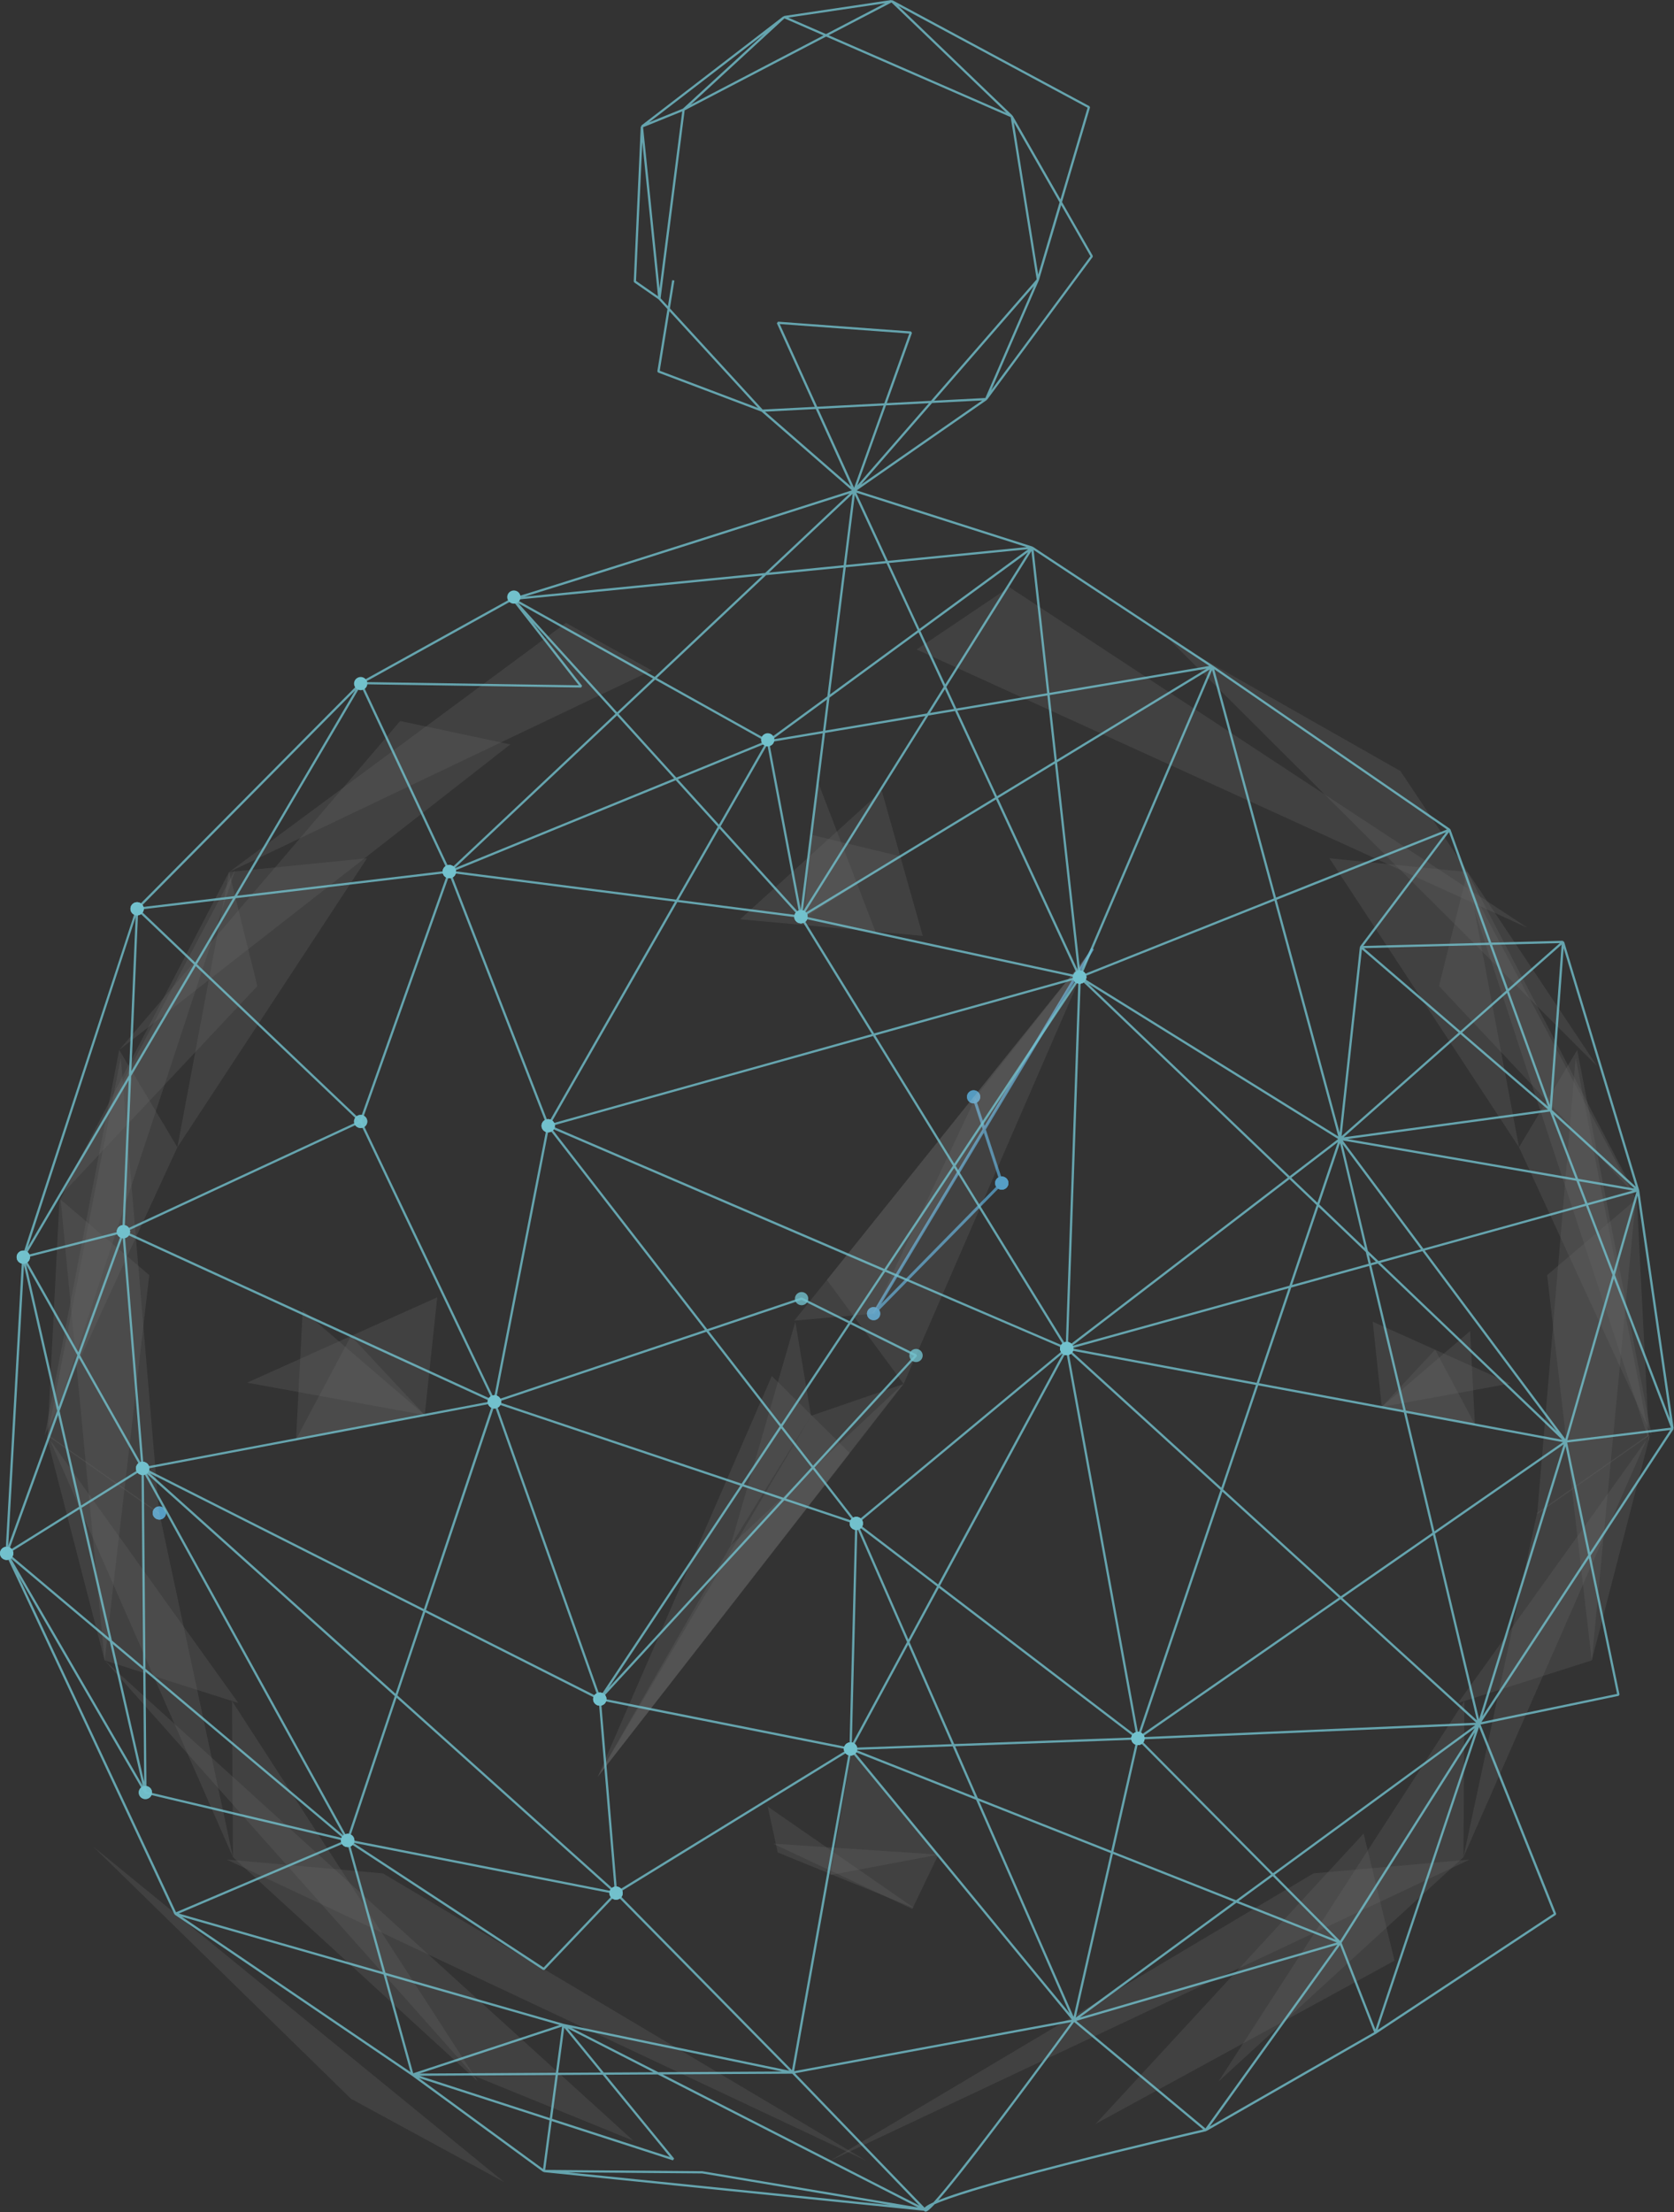 <svg width="882" height="1165" viewBox="0 0 882 1165" preserveAspectRatio="xMidYMax meet" fill="none" xmlns="http://www.w3.org/2000/svg">
<rect x="0" y="0" width="882" height="1165" fill="#333333" stroke="none"/>
<g opacity="0.8">
<path opacity="0.8" d="M460.835 692.357L459.632 691.446L517.733 594.687L512.243 577.857L513.693 577.397L518.775 592.938L575.046 499.223L576.359 499.99L519.399 594.857L528.541 622.842L528.363 623.599L460.835 692.357ZM518.362 596.593L464.247 686.716L526.949 622.877L518.362 596.593Z" fill="#5FB9E9"/>
<path opacity="0.8" d="M457.037 693.122C457.295 693.757 457.739 694.302 458.311 694.688C458.883 695.074 459.558 695.284 460.251 695.291C460.944 695.298 461.624 695.102 462.204 694.727C462.784 694.353 463.239 693.817 463.51 693.187C463.782 692.557 463.859 691.862 463.731 691.189C463.603 690.516 463.276 689.896 462.791 689.407C462.307 688.918 461.686 688.581 461.008 688.441C460.33 688.3 459.625 688.361 458.981 688.616C458.554 688.786 458.165 689.037 457.836 689.355C457.507 689.673 457.245 690.052 457.064 690.471C456.884 690.889 456.788 691.339 456.783 691.793C456.779 692.248 456.865 692.7 457.037 693.122Z" fill="#5FB9E9"/>
<path opacity="0.8" d="M524.561 624.366C524.82 625.002 525.263 625.547 525.835 625.934C526.407 626.32 527.082 626.53 527.775 626.538C528.468 626.545 529.148 626.349 529.728 625.975C530.309 625.601 530.764 625.065 531.036 624.435C531.308 623.805 531.385 623.11 531.257 622.436C531.129 621.763 530.802 621.143 530.317 620.654C529.832 620.164 529.211 619.828 528.533 619.687C527.854 619.547 527.149 619.608 526.506 619.863C525.644 620.206 524.956 620.873 524.591 621.717C524.226 622.561 524.216 623.514 524.561 624.366Z" fill="#5FB9E9"/>
<path opacity="0.8" d="M509.718 578.938C509.977 579.573 510.42 580.118 510.993 580.504C511.565 580.891 512.24 581.1 512.933 581.107C513.626 581.114 514.305 580.918 514.885 580.544C515.465 580.169 515.92 579.633 516.192 579.004C516.464 578.374 516.541 577.679 516.413 577.006C516.285 576.333 515.958 575.713 515.473 575.223C514.988 574.734 514.367 574.398 513.689 574.257C513.011 574.116 512.306 574.177 511.663 574.432C511.235 574.602 510.846 574.853 510.517 575.171C510.188 575.489 509.925 575.868 509.745 576.287C509.564 576.705 509.469 577.155 509.464 577.61C509.459 578.065 509.546 578.516 509.718 578.938Z" fill="#5FB9E9"/>
<path opacity="0.8" d="M80.696 798.108C80.955 798.743 81.398 799.288 81.97 799.674C82.543 800.061 83.218 800.27 83.911 800.277C84.603 800.284 85.283 800.088 85.863 799.714C86.443 799.339 86.898 798.803 87.17 798.174C87.442 797.544 87.518 796.849 87.39 796.176C87.262 795.503 86.935 794.883 86.451 794.393C85.966 793.904 85.345 793.568 84.667 793.427C83.989 793.286 83.284 793.347 82.641 793.602C81.778 793.945 81.089 794.613 80.725 795.457C80.36 796.302 80.35 797.256 80.696 798.108Z" fill="#5FB9E9"/>
<path opacity="0.8" d="M80.696 798.108C80.955 798.743 81.398 799.288 81.97 799.674C82.543 800.061 83.218 800.27 83.911 800.277C84.603 800.284 85.283 800.088 85.863 799.714C86.443 799.339 86.898 798.803 87.17 798.174C87.442 797.544 87.518 796.849 87.39 796.176C87.262 795.503 86.935 794.883 86.451 794.393C85.966 793.904 85.345 793.568 84.667 793.427C83.989 793.286 83.284 793.347 82.641 793.602C81.778 793.945 81.089 794.613 80.725 795.457C80.36 796.302 80.35 797.256 80.696 798.108Z" fill="#5FB9E9"/>
<path opacity="0.8" d="M457.036 693.122C457.295 693.757 457.739 694.302 458.311 694.688C458.883 695.074 459.558 695.284 460.251 695.291C460.944 695.298 461.624 695.102 462.204 694.727C462.784 694.353 463.239 693.817 463.51 693.187C463.782 692.557 463.859 691.862 463.731 691.189C463.603 690.516 463.276 689.896 462.791 689.407C462.307 688.918 461.686 688.581 461.008 688.441C460.33 688.3 459.624 688.361 458.981 688.616C458.554 688.785 458.164 689.036 457.835 689.354C457.506 689.672 457.244 690.052 457.063 690.47C456.882 690.889 456.787 691.338 456.782 691.793C456.778 692.248 456.864 692.7 457.036 693.122Z" fill="#5FB9E9"/>
<path opacity="0.8" d="M524.561 624.366C524.82 625.002 525.263 625.547 525.835 625.934C526.407 626.32 527.082 626.53 527.775 626.538C528.468 626.545 529.148 626.349 529.728 625.975C530.309 625.601 530.764 625.065 531.036 624.435C531.308 623.805 531.385 623.11 531.257 622.436C531.129 621.763 530.802 621.143 530.317 620.654C529.832 620.164 529.211 619.828 528.533 619.687C527.854 619.547 527.149 619.608 526.506 619.863C525.644 620.206 524.956 620.873 524.591 621.717C524.226 622.561 524.216 623.514 524.561 624.366Z" fill="#5FB9E9"/>
<path opacity="0.8" d="M509.718 578.938C509.977 579.573 510.42 580.118 510.993 580.504C511.565 580.891 512.24 581.1 512.933 581.107C513.626 581.114 514.305 580.918 514.885 580.544C515.465 580.169 515.92 579.633 516.192 579.004C516.464 578.374 516.541 577.679 516.413 577.006C516.285 576.333 515.958 575.713 515.473 575.223C514.988 574.734 514.367 574.398 513.689 574.257C513.011 574.116 512.306 574.177 511.663 574.432C511.235 574.602 510.846 574.853 510.517 575.171C510.188 575.489 509.925 575.868 509.745 576.287C509.564 576.705 509.469 577.155 509.464 577.61C509.459 578.065 509.546 578.516 509.718 578.938Z" fill="#5FB9E9"/>
<path opacity="0.8" d="M80.696 798.108C80.955 798.743 81.398 799.288 81.97 799.674C82.543 800.061 83.218 800.27 83.911 800.277C84.603 800.284 85.283 800.088 85.863 799.714C86.443 799.339 86.898 798.803 87.17 798.174C87.442 797.544 87.518 796.849 87.39 796.176C87.262 795.503 86.935 794.883 86.451 794.393C85.966 793.904 85.345 793.568 84.667 793.427C83.989 793.286 83.284 793.347 82.641 793.602C81.778 793.945 81.089 794.613 80.725 795.457C80.36 796.302 80.35 797.256 80.696 798.108Z" fill="#5FB9E9"/>
<path opacity="0.8" d="M524.561 624.366C524.82 625.002 525.263 625.547 525.835 625.934C526.407 626.32 527.082 626.53 527.775 626.538C528.468 626.545 529.148 626.349 529.728 625.975C530.309 625.601 530.764 625.065 531.036 624.435C531.308 623.805 531.385 623.11 531.257 622.436C531.129 621.763 530.802 621.143 530.317 620.654C529.832 620.164 529.211 619.828 528.533 619.687C527.854 619.547 527.149 619.608 526.506 619.863C525.644 620.206 524.956 620.873 524.591 621.717C524.226 622.561 524.216 623.514 524.561 624.366Z" fill="#5FB9E9"/>
<g style="mix-blend-mode:screen" opacity="0.3">
<g style="mix-blend-mode:multiply" opacity="0.3">
<path d="M135.572 519.31L120.705 459.265L31.956 629.561L135.572 519.31Z" fill="white"/>
</g>
<g style="mix-blend-mode:multiply" opacity="0.3">
<path d="M193.364 452.011L120.705 459.265L93.457 604.212L193.364 452.011Z" fill="white"/>
</g>
<g style="mix-blend-mode:multiply" opacity="0.3">
<path d="M268.857 392.053L210.832 379.728L62.801 552.959L268.857 392.053Z" fill="white"/>
</g>
<g style="mix-blend-mode:multiply" opacity="0.3">
<path d="M343.368 353.079L298.208 328.067L120.705 459.265L343.368 353.079Z" fill="white"/>
</g>
<g style="mix-blend-mode:multiply" opacity="0.3">
<path d="M718.458 965.639L734.734 1032.58L577.298 1118.53L718.458 965.639Z" fill="white"/>
</g>
<g style="mix-blend-mode:multiply" opacity="0.3">
<path d="M476.116 728.861L427.297 745.626L314.933 935.752L476.116 728.861Z" fill="white"/>
</g>
<g style="mix-blend-mode:multiply" opacity="0.3">
<path d="M447.744 765.28L406.655 724.685L314.933 935.752L447.744 765.28Z" fill="white"/>
</g>
<g style="mix-blend-mode:multiply" opacity="0.3">
<path d="M460.289 691.83L514.339 577.408L575.703 499.612L460.289 691.83Z" fill="white"/>
</g>
<g style="mix-blend-mode:multiply" opacity="0.3">
<path d="M427.296 745.626L419.041 696.135L384.848 814.23L427.296 745.626Z" fill="white"/>
</g>
<g style="mix-blend-mode:multiply" opacity="0.3">
<path d="M575.703 499.612L418.478 695.514L460.289 691.83L575.703 499.612Z" fill="white"/>
</g>
<g style="mix-blend-mode:multiply" opacity="0.3">
<path d="M575.703 499.612L435.691 674.065L476.116 728.86L575.703 499.612Z" fill="white"/>
</g>
<g style="mix-blend-mode:multiply" opacity="0.3">
<path d="M461.536 491.371L422.893 482.46L430.897 411.686L461.536 491.371Z" fill="white"/>
</g>
<g style="mix-blend-mode:multiply" opacity="0.3">
<path d="M486.183 492.882L389.979 484.133L464.581 416.467L486.183 492.882Z" fill="white"/>
</g>
<g style="mix-blend-mode:multiply" opacity="0.3">
<path d="M223.779 745.223L130.186 728.179L230.366 683.235L223.779 745.223Z" fill="white"/>
</g>
<g style="mix-blend-mode:multiply" opacity="0.3">
<path d="M481.686 1004.91L404.497 951.42L409.76 975.577L481.686 1004.91Z" fill="white"/>
</g>
<g style="mix-blend-mode:multiply" opacity="0.3">
<path d="M494.411 976.734L448.792 922.241L437.448 987.464L494.411 976.734Z" fill="white"/>
</g>
<g style="mix-blend-mode:multiply" opacity="0.3">
<path d="M494.411 976.734L407.427 970.996L480.666 1005.35L494.411 976.734Z" fill="white"/>
</g>
<g style="mix-blend-mode:multiply" opacity="0.3">
<path d="M184.922 703.625L155.997 758.037L223.779 745.223L184.922 703.625Z" fill="white"/>
</g>
<g style="mix-blend-mode:multiply" opacity="0.3">
<path d="M427.407 439.643L423.823 483.447L474.344 451L427.407 439.643Z" fill="white"/>
</g>
<g style="mix-blend-mode:multiply" opacity="0.3">
<path d="M223.779 745.223L155.997 758.037L159.49 690.043L223.779 745.223Z" fill="white"/>
</g>
<g style="mix-blend-mode:multiply" opacity="0.3">
<path d="M728.037 740.945L795.777 728.609L723.27 696.08L728.037 740.945Z" fill="white"/>
</g>
<g style="mix-blend-mode:multiply" opacity="0.3">
<path d="M756.161 710.837L777.096 750.219L728.037 740.945L756.161 710.837Z" fill="white"/>
</g>
<g style="mix-blend-mode:multiply" opacity="0.3">
<path d="M728.037 740.945L777.096 750.219L774.567 701.007L728.037 740.945Z" fill="white"/>
</g>
<g style="mix-blend-mode:multiply" opacity="0.3">
<path d="M265.579 1149.16L49.153 972.539L184.881 1105.28L265.579 1149.16Z" fill="white"/>
</g>
<g style="mix-blend-mode:multiply" opacity="0.3">
<path d="M475.944 728.696L384.848 814.23L314.933 935.752L475.944 728.696Z" fill="white"/>
</g>
<g style="mix-blend-mode:multiply" opacity="0.3">
<path d="M201.742 986.612L456.484 1137.99L119.484 979.35L201.742 986.612Z" fill="white"/>
</g>
<g style="mix-blend-mode:multiply" opacity="0.3">
<path d="M122.25 895.824L251.768 1096.19L122.734 978.061L122.25 895.824Z" fill="white"/>
</g>
<g style="mix-blend-mode:multiply" opacity="0.3">
<path d="M55.117 874.434L333.742 1127.45L249.884 1093.27L55.117 874.434Z" fill="white"/>
</g>
<g style="mix-blend-mode:multiply" opacity="0.3">
<path d="M841.45 561.397L616.377 337.1L737.845 406.064L841.45 561.397Z" fill="white"/>
</g>
<g style="mix-blend-mode:multiply" opacity="0.3">
<path d="M804.802 488.609L531.752 309.229L482.974 342.043L804.802 488.609Z" fill="white"/>
</g>
<g style="mix-blend-mode:multiply" opacity="0.3">
<path d="M55.117 874.434L24.384 755.645L125.574 896.883L55.117 874.434Z" fill="white"/>
</g>
<g style="mix-blend-mode:multiply" opacity="0.3">
<path d="M93.457 604.212L62.801 552.959L23.577 755.958L93.457 604.212Z" fill="white"/>
</g>
<g style="mix-blend-mode:multiply" opacity="0.3">
<path d="M78.636 671.535L31.994 631.845L55.117 874.434L78.636 671.535Z" fill="white"/>
</g>
<g style="mix-blend-mode:multiply" opacity="0.3">
<path d="M122.734 978.061L25.114 755.564L83.948 796.816L122.734 978.061Z" fill="white"/>
</g>
<g style="mix-blend-mode:multiply" opacity="0.3">
<path d="M63.611 557.148L25.041 756.118L83.875 797.368L63.611 557.148Z" fill="white"/>
</g>
<g style="mix-blend-mode:multiply" opacity="0.3">
<path d="M24.885 759.175L31.305 632.526L123.957 457.973L24.885 759.175Z" fill="white"/>
</g>
<g style="mix-blend-mode:multiply" opacity="0.3">
<path d="M758.229 519.31L773.096 459.265L861.845 629.561L758.229 519.31Z" fill="white"/>
</g>
<g style="mix-blend-mode:multiply" opacity="0.3">
<path d="M700.437 452.011L773.096 459.265L800.344 604.212L700.437 452.011Z" fill="white"/>
</g>
<g style="mix-blend-mode:multiply" opacity="0.3">
<path d="M692.059 986.612L437.317 1137.99L774.316 979.35L692.059 986.612Z" fill="white"/>
</g>
<g style="mix-blend-mode:multiply" opacity="0.3">
<path d="M771.551 895.824L642.033 1096.19L771.067 978.061L771.551 895.824Z" fill="white"/>
</g>
<g style="mix-blend-mode:multiply" opacity="0.3">
<path d="M838.684 874.434L869.417 755.645L768.227 896.883L838.684 874.434Z" fill="white"/>
</g>
<g style="mix-blend-mode:multiply" opacity="0.3">
<path d="M800.344 604.212L831 552.959L870.224 755.958L800.344 604.212Z" fill="white"/>
</g>
<g style="mix-blend-mode:multiply" opacity="0.3">
<path d="M815.164 671.535L861.807 631.845L838.684 874.434L815.164 671.535Z" fill="white"/>
</g>
<g style="mix-blend-mode:multiply" opacity="0.3">
<path d="M771.067 978.061L868.687 755.564L809.852 796.816L771.067 978.061Z" fill="white"/>
</g>
<g style="mix-blend-mode:multiply" opacity="0.3">
<path d="M830.19 557.148L868.76 756.118L809.926 797.368L830.19 557.148Z" fill="white"/>
</g>
<g style="mix-blend-mode:multiply" opacity="0.3">
<path d="M868.916 759.175L862.496 632.526L769.844 457.973L868.916 759.175Z" fill="white"/>
</g>
</g>
<path opacity="0.8" d="M487.693 1164.77C487.587 1164.77 487.482 1164.75 487.381 1164.72C487.163 1164.65 486.982 1164.5 486.875 1164.3L286.523 1143.96V1143.71L286.216 1143.84L216.955 1093.12L92.092 1008.35L92.158 1008.22L91.884 1008.11L2.949 818.311L2.99 818.281L3.045 818.062L2.895 818.033L11.664 662.051L11.76 661.932L11.692 661.897L71.8 478.198L189.698 359.344L189.742 359.387L189.794 359.354L189.832 359.241L269.894 314.894L270.025 314.921L270.11 314.826C272.927 314.453 387.66 277.842 448.844 258.241L401.247 216.802L346.716 196.183L346.339 195.54L351.673 162.763L346.992 157.658L334.158 148.739L333.906 148.231L337.602 66.607L338.08 66.594L337.831 66.166L412.826 8.527L413.051 8.798L413.103 8.416L469.727 0L469.855 0.397L470.101 0.068L574.029 55.934L574.303 56.62L559.562 106.411L575.742 134.69L575.706 135.328L520.051 210.532L519.818 210.402L519.911 210.673L451.369 258.287L544.038 287.877L544.019 288.047L544.183 287.947L639.087 350.57H639.1L763.984 436.502L763.954 436.751L764.206 436.789L785.748 496.431L823.481 495.458L823.669 495.922L824.069 495.879L863.618 626.693L863.497 626.772H863.637L881.817 752.274L881.519 752.35L881.726 752.68L838.071 819.214L853.292 892.429L852.826 893.126L780.063 908.227L819.911 1007.8L819.689 1008.5L725.084 1071.02H725.064L725.048 1071.05L635.561 1122.34L635.44 1122.21L635.396 1122.41C635.027 1122.49 597.943 1131.03 561.367 1140.42C517.378 1151.72 499.584 1157.72 492.496 1160.82C489.282 1164.25 488.224 1164.77 487.693 1164.77ZM418.872 1091.89L487.14 1162.68C487.674 1162.05 488.924 1161.15 491.824 1159.84C504.237 1146.31 539.74 1098.87 564.477 1064.9L418.872 1091.89ZM287.264 1142.78L370.044 1143.46L483.647 1162.53L346.549 1092.5L319.061 1092.66L355.19 1136.81L354.542 1137.74L290.699 1117.06L287.264 1142.78ZM349.137 1092.49L484.451 1161.61L417.433 1092.1L349.137 1092.49ZM299.278 1144.06L469.352 1161.33L369.943 1144.63L299.278 1144.06ZM565.941 1064.91C563.205 1068.65 546.163 1092.01 528.851 1114.96C509.919 1140.05 499.822 1152.57 494.327 1158.78C502.984 1155.29 521.5 1149.43 561.055 1139.27C594.006 1130.81 627.373 1123.03 633.949 1121.51L565.941 1064.91ZM220.636 1094.34L286.123 1142.29L289.542 1116.67L220.636 1094.34ZM290.861 1115.86L352.997 1135.99L317.54 1092.66L293.936 1092.8L290.861 1115.86ZM567.079 1064.3L635.142 1120.95L704.71 1024.16L567.079 1064.3ZM706.039 1024.35L637.341 1119.94L724.003 1070.27L706.039 1024.35ZM220.989 1093.21L289.701 1115.48L292.727 1092.81L220.989 1093.21ZM296.132 1067.3L221.063 1092.03L292.888 1091.62L296.132 1067.3ZM203.45 1040.3L217.72 1091.89L294.838 1066.48L203.45 1040.3ZM297.276 1067.89L294.105 1091.62L316.591 1091.49L297.276 1067.89ZM299.122 1068.27L318.12 1091.49L344.284 1091.34L299.122 1068.27ZM301.037 1067.92L346.85 1091.32L412.069 1090.96L301.037 1067.92ZM95.84 1009.46L216.303 1091.24L202.106 1039.91L95.84 1009.46ZM448.513 922.46L418.423 1090.78L564.737 1063.65L448.513 922.46ZM296.996 1065.88L415.882 1090.54L324.608 997.867L286.944 1037.39L286.175 1037.48L184.189 970.65L203.086 1038.95L296.996 1065.88ZM325.538 997.118L417.282 1090.27L447.318 922.279L325.538 997.118ZM779.27 909.524L725.844 1069.08L818.601 1007.79L779.27 909.524ZM706.86 1023.18L724.698 1068.78L777.106 912.27L706.86 1023.18ZM586.361 976.361L566.775 1062.62L650.138 1001.58L586.361 976.361ZM651.445 1002.1L568.906 1062.53L704.371 1023.03L651.445 1002.1ZM515.871 948.49L565.656 1062.14L585.236 975.923L515.871 948.49ZM450.072 922.473L563.569 1060.35L514.284 947.866L450.072 922.473ZM94.209 1007.76L201.734 1038.57L182.8 970.099L94.209 1007.76ZM186.052 970.458L286.421 1036.21L323.426 997.372L186.052 970.458ZM671.573 987.356L706.08 1022.16L777.041 910.132L671.573 987.356ZM652.564 1001.27L703.772 1021.52L670.602 988.067L652.564 1001.27ZM9.815 830.138L92.751 1007.09L181.317 969.447L76.478 944.595L76.205 944.274L76.087 944.317L9.815 830.138ZM586.621 975.193L651.259 1000.75L669.756 987.21L599.904 916.749L586.621 975.193ZM183.962 968.839L322.589 996.007L208.964 894.113L183.962 968.839ZM316.664 895.567L325.103 995.991L446.541 921.362L316.664 895.567ZM209.375 892.891L323.864 995.556L315.436 895.213L224.053 849.101L209.375 892.891ZM600.905 916.089L670.73 986.515L777.306 908.478L600.905 916.089ZM515.182 946.949L585.483 974.747L598.81 916.173L503.252 919.657L515.182 946.949ZM77.187 943.557L180.904 968.136L76.661 880.41L77.187 943.557ZM77.359 776.113L183.046 967.807L207.999 893.251L77.359 776.113ZM76.634 878.845L181.12 966.785L75.775 775.699L76.634 878.845ZM450.983 921.549L513.6 946.311L501.942 919.695L450.983 921.549ZM5.734 820.719L75.146 940.322L57.866 864.593L5.734 820.719ZM59.387 865.855L75.958 938.492L75.455 879.38L59.387 865.855ZM478.499 866.145L449.181 920.446L501.452 918.554L478.499 866.145ZM317.173 894.448L447.569 920.346L450.578 802.705L413.198 790.154L317.173 894.448ZM451.708 804.987L448.814 918.584L477.903 864.772L451.708 804.987ZM479.219 864.818L502.743 918.487L597.893 915.013L494.663 836.241L479.219 864.818ZM706.294 842.228L601.573 914.876L777.768 907.265L706.294 842.228ZM495.237 835.171L598.687 914.138L561.785 711.984L495.237 835.171ZM644.046 785.583L600.703 914.032L705.402 841.409L644.046 785.583ZM562.975 711.846L599.726 913.173L643.072 784.716L562.975 711.846ZM837.147 820.627L780.523 906.921L852.003 892.091L837.147 820.627ZM707.298 841.541L778.206 906.054L755.026 808.435L707.298 841.541ZM756.079 807.706L779.311 905.519L823.899 760.65L756.079 807.706ZM824.87 761.586L781.043 903.951L836.794 818.973L824.87 761.586ZM224.439 847.963L314.982 893.64L260.547 740.123L224.439 847.963ZM261.488 739.228L316.197 893.516L390.076 782.405L261.488 739.228ZM78.896 775.87L208.434 892.024L222.959 848.558L78.896 775.87ZM391.246 782.794L320.713 888.872L411.951 789.754L391.246 782.794ZM58.947 863.947L75.441 877.834L74.566 774.391L43.007 794.097L58.947 863.947ZM452.649 804.173L478.611 863.437L493.703 835.509L452.649 804.173ZM4.514 818.133L57.428 862.664L41.935 794.765L4.514 818.133ZM76.979 773.575L223.344 847.417L259.614 739.036L76.979 773.575ZM644.454 784.359L706.395 840.717L754.73 807.203L739.699 743.909L662.931 729.612L644.454 784.359ZM452.135 802.276L494.261 834.439L560.068 712.63L452.135 802.276ZM825.699 759.691L837.735 817.554L880.014 753.107L825.699 759.691ZM30.616 745.158L4.67 816.649L41.659 793.538L30.616 745.158ZM12.633 666.345L4.331 814.044L30.126 743.004L12.633 666.345ZM740.99 744.145L755.786 806.462L823.481 759.512L740.99 744.145ZM429.116 772.872L451.273 801.449L560.948 710.365L466.389 669.778L448.716 696.352L482.909 713.325L483.081 714.252L429.116 772.872ZM414.071 789.216L449.512 801.108L428.304 773.751L414.071 789.216ZM31.381 743.082L42.745 792.873L74.369 773.126L41.544 715.074L31.381 743.082ZM391.914 781.778L412.832 788.805L427.557 772.81L411.585 752.207L391.914 781.778ZM564.018 711.182L643.493 783.486L661.744 729.385L564.018 711.182ZM262.349 738.277L390.743 781.375L410.81 751.196L372.191 701.384L262.349 738.277ZM65.692 649.626L75.685 772.632L258.553 738.055L65.692 649.626ZM412.274 751.164L428.372 771.929L481.664 714.047L448.051 697.357L412.274 751.164ZM42.077 713.595L74.336 770.67L64.647 651.434L42.077 713.595ZM850.299 673.324L825.803 758.491L880.392 751.872L850.299 673.324ZM740.684 742.885L823.117 758.242L725.956 665.443L722.526 666.394L740.684 742.885ZM750.685 658.591L824.742 757.861L849.596 671.464L835.645 635.058L750.685 658.591ZM727.288 665.078L820.264 753.869L749.459 658.94L727.288 665.078ZM373.387 700.987L411.505 750.158L446.992 696.811L422.316 684.562L373.387 700.987ZM850.852 671.416L879.847 747.142L862.838 629.699L850.852 671.416ZM663.314 728.474L739.412 742.645L721.358 666.713L680.326 678.081L663.314 728.474ZM13.768 665.932L30.878 740.931L40.778 713.703L13.768 665.932ZM289.157 594.295L261.283 737.39L371.42 700.398L289.157 594.295ZM66.436 648.645L259.255 737.05L189.731 591.406L66.436 648.645ZM190.661 590.584L260.257 736.385L288.202 592.941L236.765 460.757L190.661 590.584ZM564.693 710.106L662.122 728.252L678.92 678.467L564.693 710.106ZM13.174 662.453L41.303 712.214L64.078 649.491L13.174 662.453ZM569.406 515.936L562.702 708.976L678.545 620.18L569.406 515.936ZM467.054 668.772L560.576 708.941L502.765 615.066L467.054 668.772ZM679.423 621.009L564.852 708.83L679.383 677.113L693.711 634.653L679.423 621.009ZM503.49 613.982L561.542 708.23L568.173 516.682L503.49 613.982ZM290.702 594.344L372.618 700L422.154 683.362L422.617 683.397L447.638 695.83L465.271 669.316L290.702 594.344ZM694.665 635.561L680.772 676.727L721.098 665.562L719.635 659.407L694.665 635.561ZM836.802 634.75L850.14 669.567L862.176 627.726L836.802 634.75ZM290.604 592.992L465.946 668.283L502.084 613.939L460.013 545.632L290.604 592.992ZM721.227 660.926L722.25 665.251L724.958 664.502L721.227 660.926ZM720.718 658.799L726.282 664.118L748.685 657.918L707.336 602.484L720.718 658.799ZM67.809 568.859L13.514 661.156L64.448 648.183L67.809 568.859ZM707.465 600.647L749.93 657.588L835.221 633.966L830.59 621.877L707.465 600.647ZM695.098 634.32L719.142 657.294L706.012 601.99L695.098 634.32ZM71.459 482.93L14.561 657.029L67.927 566.324L71.459 482.93ZM69.103 566.665L65.67 647.699L188.987 590.449L103.146 508.812L69.103 566.665ZM831.96 622.107L836.381 633.634L860.346 626.999L831.96 622.107ZM680.378 620.274L694.129 633.407L704.904 601.474L680.378 620.274ZM831.471 620.815L861.14 625.936L818.466 586.879L831.471 620.815ZM817.621 584.489L861.845 624.955L823.858 499.304L817.621 584.489ZM709.978 599.882L830.1 620.585L816.615 585.384L709.978 599.882ZM573.406 518.126L679.506 619.447L705.052 599.863L573.406 518.126ZM461.217 545.307L502.795 612.855L567.464 515.596L461.217 545.307ZM769.444 544.613L707.954 598.963L815.616 584.327L769.444 544.613ZM570.164 514.715L705.126 598.501L671.51 474.341L570.164 514.715ZM717.558 499.987L706.86 598.347L768.536 543.832L717.558 499.987ZM672.631 473.887L705.848 596.592L716.492 498.733L716.713 498.647L716.609 498.444L761.886 438.324L672.631 473.887ZM356.887 475.057L290.062 591.927L459.362 544.594L421.648 483.368L356.887 475.057ZM237.662 459.762L288.93 591.506L355.606 474.881L237.662 459.762ZM103.756 507.761L189.761 589.554L235.856 459.746L124.193 473.027L103.756 507.761ZM770.342 543.818L815.671 582.806L794.031 522.885L770.342 543.818ZM794.996 522.034L816.606 581.892L822.783 497.466L794.996 522.034ZM72.783 479.949L69.21 564.13L102.249 507.971L72.783 479.949ZM423.249 483.69L460.555 544.259L566.395 514.672L423.249 483.69ZM718.639 499.35L769.436 543.037L793.596 521.685L784.908 497.631L718.639 499.35ZM786.172 497.604L794.559 520.828L821.883 496.679L786.172 497.604ZM423.59 482.552L567.812 513.766L524.791 421.026L423.59 482.552ZM638.627 352.865L569.967 513.531L671.198 473.192L638.627 352.865ZM556.957 401.474L569.207 512.272L637.484 352.516L556.957 401.474ZM525.822 420.394L567.866 511.02L555.83 402.153L525.822 420.394ZM73.57 479.044L102.873 506.92L122.705 473.206L73.57 479.044ZM763.451 438.232L718.302 498.179L784.484 496.471L763.451 438.232ZM357.51 473.952L420.483 482.03L379.038 436.316L357.51 473.952ZM489.146 376.825L423.853 481.006L524.285 419.945L503.187 374.457L489.146 376.825ZM379.659 435.229L421.033 480.849L404.292 392.155L379.659 435.229ZM434.716 385.982L422.953 480.214L487.597 377.085L434.716 385.982ZM405.279 390.934L421.892 478.955L433.482 386.187L405.279 390.934ZM187.215 363.546L73.877 477.825L123.47 471.925L187.215 363.546ZM239.043 458.746L356.244 473.781L378.196 435.386L356.025 410.934L239.043 458.746ZM639.754 352.446L672.306 472.719L762.39 436.848L639.754 352.446ZM190.079 361.038L124.945 471.746L235.851 458.557L190.079 361.038ZM191.083 360.365L236.934 458.051L324.274 375.925L280.649 327.816L306.686 361.152L306.207 362.103L191.083 360.365ZM325.073 376.803L239.478 457.286L355.188 409.988L325.073 376.803ZM357.193 410.456L378.817 434.299L403.203 391.652L357.193 410.456ZM504.407 374.255L525.314 419.321L555.677 400.858L551.848 366.263L504.407 374.255ZM325.94 375.99L356.348 409.52L403.225 390.371L345.151 357.938L325.94 375.99ZM553.035 366.071L556.804 400.174L635.812 352.141L553.035 366.071ZM346.054 357.087L404.533 389.744L435.908 366.771L444.388 298.877L407.068 302.564L403.671 302.899L346.054 357.087ZM435.706 368.392L406.943 389.452L433.635 384.963L435.706 368.392ZM437.033 367.419L434.869 384.76L488.423 375.747L497.248 361.668L483.97 333.043L437.033 367.419ZM497.847 362.96L489.999 375.485L502.67 373.349L497.847 362.96ZM273.075 317.699L325.142 375.114L344.049 357.335L273.075 317.699ZM498.605 361.754L503.89 373.141L551.724 365.092L543.444 290.21L498.605 361.754ZM445.625 298.75L437.246 365.792L483.475 331.938L467.092 296.626L445.625 298.75ZM544.593 289.634L552.914 364.892L637.166 350.714L544.593 289.634ZM192.368 359.203L304.981 360.906L270.044 316.175L192.368 359.203ZM484.952 332.319L498.006 360.46L541.699 290.755L484.952 332.319ZM272.109 315.802L344.96 356.479L401.742 303.086C369.336 306.286 337.317 309.445 312.996 311.837C300.167 313.099 289.471 314.148 281.99 314.875C276.869 315.375 273.868 315.667 272.109 315.799V315.802ZM468.329 296.499L484.435 331.213L541.745 289.237C533.799 290.028 504.71 292.91 468.329 296.499ZM447.725 259.849C427.814 266.228 305.397 305.418 276.385 314.237C294.349 312.494 348.341 307.169 403.154 301.756L447.725 259.849ZM449.243 260.052L405.093 301.564L444.544 297.667L449.243 260.052ZM450.376 260.625L445.764 297.545C452.876 296.845 459.83 296.156 466.553 295.491L450.376 260.625ZM451.153 259.46L467.812 295.369L540.944 288.134L451.153 259.46ZM431.127 215.351L450.001 256.895L465.536 213.57L431.127 215.351ZM403.072 216.802L448.36 256.228L429.822 215.416L403.072 216.802ZM466.808 213.505L451.678 255.703L489.427 212.335L466.808 213.505ZM491.093 212.248L453.634 255.265L517.526 210.881L491.093 212.248ZM352.953 162.407L401.816 215.686L429.305 214.267L409.317 170.245L409.908 169.412L479.971 174.547L480.491 175.334L467.235 212.297L490.516 211.094L546.213 147.125L532.516 61.672L435.257 19.263L360.733 58.115L348.059 157.09L351.913 161.29L354.148 147.56L355.333 147.747L352.953 162.407ZM347.605 195.251L399.442 214.851L352.704 163.885L347.605 195.251ZM410.824 170.655L430.58 214.194L465.932 212.367L479.09 175.666L410.824 170.655ZM544.771 150.601L492.168 211.008L519.164 209.613L544.771 150.601ZM547.277 147.46L547.397 147.536L522.195 205.645L574.541 134.938L559.116 107.994L547.416 147.468L547.277 147.46ZM335.112 147.947L346.708 156.031L338.425 74.786L335.112 147.947ZM338.838 67.01L347.501 152.02L359.458 58.655L338.838 67.01ZM534.149 64.399L547.006 144.609L558.273 106.551L534.149 64.399ZM533.561 60.969L558.744 104.967L573.028 56.736L473.354 3.16L533.457 60.837L533.307 61.058L533.561 60.969ZM402.848 17.679L342 64.437L359.833 57.215L402.848 17.679ZM436.592 18.557L530.229 59.391L469.718 1.303L436.592 18.557ZM413.294 9.689L363.887 55.142L433.862 18.654L413.294 9.689ZM415.305 9.273L435.2 17.949L466.414 1.681L415.305 9.273Z" fill="#82E5F3"/>
<path d="M186.786 361.3C187.044 361.936 187.488 362.482 188.06 362.869C188.633 363.256 189.309 363.466 190.002 363.473C190.696 363.481 191.376 363.285 191.957 362.91C192.538 362.535 192.993 361.998 193.266 361.368C193.538 360.738 193.614 360.041 193.486 359.368C193.358 358.694 193.03 358.073 192.545 357.584C192.059 357.094 191.438 356.758 190.759 356.617C190.08 356.477 189.374 356.538 188.731 356.794C188.303 356.964 187.914 357.215 187.585 357.533C187.256 357.851 186.994 358.23 186.813 358.649C186.632 359.067 186.537 359.517 186.532 359.972C186.528 360.426 186.614 360.878 186.786 361.3Z" fill="#82E5F3"/>
<path d="M401.249 390.917C401.508 391.553 401.952 392.099 402.524 392.486C403.097 392.873 403.773 393.083 404.466 393.09C405.16 393.098 405.84 392.902 406.421 392.527C407.002 392.152 407.457 391.615 407.729 390.985C408.002 390.354 408.078 389.658 407.95 388.985C407.822 388.311 407.494 387.69 407.009 387.201C406.523 386.711 405.902 386.375 405.223 386.234C404.544 386.094 403.838 386.155 403.194 386.411C402.767 386.581 402.378 386.832 402.049 387.15C401.72 387.468 401.458 387.847 401.277 388.266C401.096 388.684 401.001 389.134 400.996 389.589C400.992 390.043 401.078 390.495 401.249 390.917Z" fill="#82E5F3"/>
<path d="M267.498 315.735C267.756 316.371 268.2 316.917 268.772 317.304C269.345 317.691 270.021 317.901 270.714 317.909C271.408 317.916 272.088 317.72 272.669 317.345C273.25 316.97 273.705 316.434 273.978 315.803C274.25 315.173 274.326 314.477 274.198 313.803C274.07 313.13 273.742 312.509 273.257 312.019C272.771 311.53 272.15 311.193 271.471 311.053C270.792 310.912 270.086 310.974 269.442 311.23C269.015 311.399 268.626 311.65 268.297 311.968C267.968 312.287 267.706 312.666 267.525 313.084C267.344 313.503 267.249 313.952 267.244 314.407C267.24 314.862 267.326 315.313 267.498 315.735Z" fill="#82E5F3"/>
<path opacity="0.8" d="M565.604 515.888C565.863 516.523 566.306 517.068 566.878 517.454C567.451 517.84 568.126 518.05 568.819 518.057C569.512 518.064 570.191 517.868 570.771 517.494C571.351 517.119 571.806 516.583 572.078 515.953C572.35 515.324 572.426 514.628 572.298 513.955C572.17 513.283 571.843 512.662 571.359 512.173C570.874 511.684 570.253 511.348 569.575 511.207C568.897 511.066 568.192 511.127 567.549 511.382C566.687 511.725 565.997 512.392 565.633 513.237C565.268 514.082 565.258 515.035 565.604 515.888Z" fill="#82E5F3"/>
<path opacity="0.8" d="M596.298 916.849C596.557 917.484 597.001 918.029 597.573 918.415C598.145 918.801 598.82 919.011 599.513 919.018C600.206 919.025 600.885 918.829 601.465 918.455C602.046 918.08 602.5 917.544 602.772 916.914C603.044 916.285 603.121 915.589 602.993 914.916C602.865 914.244 602.538 913.623 602.053 913.134C601.568 912.645 600.948 912.309 600.27 912.168C599.591 912.027 598.886 912.088 598.243 912.343C597.381 912.686 596.692 913.353 596.327 914.198C595.962 915.043 595.952 915.996 596.298 916.849Z" fill="#82E5F3"/>
<path opacity="0.8" d="M447.927 803.592C448.186 804.227 448.629 804.772 449.202 805.158C449.774 805.544 450.449 805.754 451.142 805.761C451.835 805.768 452.514 805.572 453.094 805.198C453.674 804.823 454.129 804.287 454.401 803.658C454.673 803.028 454.75 802.332 454.622 801.66C454.494 800.987 454.167 800.366 453.682 799.877C453.197 799.388 452.576 799.052 451.898 798.911C451.22 798.77 450.515 798.831 449.872 799.086C449.445 799.256 449.056 799.507 448.727 799.825C448.398 800.143 448.135 800.522 447.955 800.941C447.774 801.359 447.679 801.809 447.674 802.264C447.669 802.719 447.755 803.17 447.927 803.592Z" fill="#82E5F3"/>
<path opacity="0.8" d="M444.897 922.368C445.155 923.003 445.598 923.548 446.17 923.934C446.742 924.321 447.417 924.531 448.11 924.538C448.803 924.545 449.483 924.349 450.063 923.975C450.643 923.601 451.098 923.065 451.37 922.436C451.642 921.806 451.72 921.111 451.592 920.438C451.464 919.765 451.138 919.145 450.653 918.656C450.169 918.166 449.548 917.829 448.871 917.688C448.193 917.547 447.487 917.608 446.844 917.862C446.417 918.031 446.027 918.282 445.698 918.6C445.369 918.919 445.106 919.298 444.925 919.716C444.744 920.135 444.649 920.584 444.644 921.039C444.639 921.494 444.725 921.946 444.897 922.368Z" fill="#82E5F3"/>
<path opacity="0.8" d="M321.347 998.291C321.605 998.927 322.049 999.473 322.621 999.86C323.194 1000.25 323.869 1000.46 324.563 1000.47C325.256 1000.47 325.937 1000.28 326.518 999.903C327.099 999.528 327.554 998.992 327.827 998.362C328.099 997.731 328.176 997.035 328.048 996.362C327.921 995.688 327.593 995.067 327.108 994.577C326.623 994.087 326.002 993.751 325.323 993.61C324.644 993.469 323.938 993.53 323.295 993.785C322.432 994.128 321.742 994.795 321.377 995.64C321.011 996.485 321.001 997.438 321.347 998.291Z" fill="#82E5F3"/>
<path opacity="0.8" d="M444.897 922.368C445.155 923.003 445.598 923.548 446.17 923.934C446.742 924.321 447.417 924.531 448.11 924.538C448.803 924.545 449.483 924.349 450.063 923.975C450.643 923.601 451.098 923.065 451.37 922.436C451.642 921.806 451.72 921.111 451.592 920.438C451.464 919.765 451.138 919.145 450.653 918.656C450.169 918.166 449.548 917.829 448.871 917.688C448.193 917.547 447.487 917.608 446.844 917.862C446.417 918.031 446.027 918.282 445.698 918.6C445.369 918.919 445.106 919.298 444.925 919.716C444.744 920.135 444.649 920.584 444.644 921.039C444.639 921.494 444.725 921.946 444.897 922.368Z" fill="#82E5F3"/>
<path opacity="0.8" d="M312.766 896.127C313.025 896.762 313.468 897.307 314.041 897.693C314.613 898.079 315.288 898.289 315.981 898.296C316.674 898.303 317.353 898.107 317.933 897.732C318.513 897.358 318.968 896.822 319.24 896.192C319.512 895.562 319.589 894.867 319.461 894.194C319.333 893.521 319.006 892.901 318.521 892.412C318.036 891.923 317.415 891.586 316.737 891.446C316.059 891.305 315.354 891.366 314.711 891.621C314.284 891.79 313.895 892.042 313.566 892.36C313.237 892.678 312.974 893.057 312.794 893.476C312.613 893.894 312.518 894.343 312.513 894.798C312.508 895.253 312.594 895.705 312.766 896.127Z" fill="#82E5F3"/>
<path opacity="0.8" d="M321.347 998.291C321.605 998.927 322.049 999.473 322.621 999.86C323.194 1000.25 323.869 1000.46 324.563 1000.47C325.256 1000.47 325.937 1000.28 326.518 999.903C327.099 999.528 327.554 998.992 327.827 998.362C328.099 997.731 328.176 997.035 328.048 996.362C327.921 995.688 327.593 995.067 327.108 994.577C326.623 994.087 326.002 993.751 325.323 993.61C324.644 993.469 323.938 993.53 323.295 993.785C322.432 994.128 321.742 994.795 321.377 995.64C321.011 996.485 321.001 997.438 321.347 998.291Z" fill="#82E5F3"/>
<path opacity="0.8" d="M179.938 970.569C180.196 971.205 180.64 971.751 181.213 972.138C181.785 972.525 182.461 972.735 183.155 972.742C183.848 972.75 184.529 972.553 185.11 972.179C185.69 971.804 186.146 971.267 186.418 970.637C186.69 970.006 186.767 969.31 186.639 968.637C186.51 967.963 186.183 967.342 185.697 966.853C185.212 966.363 184.59 966.027 183.911 965.886C183.232 965.746 182.526 965.807 181.883 966.063C181.456 966.233 181.066 966.484 180.737 966.802C180.408 967.12 180.146 967.499 179.965 967.918C179.785 968.336 179.689 968.786 179.685 969.24C179.68 969.695 179.766 970.147 179.938 970.569Z" fill="#82E5F3"/>
<path opacity="0.8" d="M321.347 998.291C321.605 998.927 322.049 999.473 322.621 999.86C323.194 1000.25 323.869 1000.46 324.563 1000.47C325.256 1000.47 325.937 1000.28 326.518 999.903C327.099 999.528 327.554 998.992 327.827 998.362C328.099 997.731 328.176 997.035 328.048 996.362C327.921 995.688 327.593 995.067 327.108 994.577C326.623 994.087 326.002 993.751 325.323 993.61C324.644 993.469 323.938 993.53 323.295 993.785C322.432 994.128 321.742 994.795 321.377 995.64C321.011 996.485 321.001 997.438 321.347 998.291Z" fill="#82E5F3"/>
<path opacity="0.8" d="M71.902 774.618C72.16 775.253 72.604 775.798 73.176 776.185C73.748 776.571 74.424 776.781 75.117 776.788C75.809 776.795 76.489 776.599 77.069 776.224C77.649 775.85 78.104 775.314 78.376 774.684C78.647 774.054 78.724 773.359 78.596 772.686C78.468 772.013 78.141 771.393 77.656 770.904C77.172 770.414 76.551 770.078 75.873 769.937C75.195 769.796 74.49 769.858 73.847 770.113C73.419 770.282 73.03 770.533 72.7 770.851C72.371 771.169 72.109 771.548 71.928 771.967C71.748 772.385 71.652 772.835 71.648 773.29C71.643 773.745 71.729 774.196 71.902 774.618Z" fill="#82E5F3"/>
<path opacity="0.8" d="M179.938 970.569C180.196 971.205 180.64 971.751 181.213 972.138C181.785 972.525 182.461 972.735 183.155 972.742C183.848 972.75 184.529 972.553 185.11 972.179C185.69 971.804 186.146 971.267 186.418 970.637C186.69 970.006 186.767 969.31 186.639 968.637C186.51 967.963 186.183 967.342 185.697 966.853C185.212 966.363 184.59 966.027 183.911 965.886C183.232 965.746 182.526 965.807 181.883 966.063C181.456 966.233 181.066 966.484 180.737 966.802C180.408 967.12 180.146 967.499 179.965 967.918C179.785 968.336 179.689 968.786 179.685 969.24C179.68 969.695 179.766 970.147 179.938 970.569Z" fill="#82E5F3"/>
<path opacity="0.8" d="M257.247 739.569C257.506 740.205 257.949 740.751 258.522 741.138C259.095 741.524 259.771 741.735 260.464 741.742C261.158 741.749 261.838 741.553 262.419 741.179C263 740.804 263.455 740.267 263.727 739.637C263.999 739.006 264.076 738.31 263.948 737.637C263.82 736.963 263.492 736.342 263.007 735.853C262.521 735.363 261.9 735.027 261.221 734.886C260.542 734.746 259.836 734.807 259.192 735.063C258.765 735.232 258.375 735.483 258.046 735.801C257.717 736.119 257.454 736.499 257.274 736.917C257.093 737.336 256.998 737.785 256.993 738.24C256.989 738.695 257.075 739.147 257.247 739.569Z" fill="#82E5F3"/>
<path opacity="0.8" d="M312.766 896.127C313.025 896.762 313.468 897.307 314.041 897.693C314.613 898.079 315.288 898.289 315.981 898.296C316.674 898.303 317.353 898.107 317.933 897.732C318.513 897.358 318.968 896.822 319.24 896.192C319.512 895.562 319.589 894.867 319.461 894.194C319.333 893.521 319.006 892.901 318.521 892.412C318.036 891.923 317.415 891.586 316.737 891.446C316.059 891.305 315.354 891.366 314.711 891.621C314.284 891.79 313.895 892.042 313.566 892.36C313.237 892.678 312.974 893.057 312.794 893.476C312.613 893.894 312.518 894.343 312.513 894.798C312.508 895.253 312.594 895.705 312.766 896.127Z" fill="#82E5F3"/>
<path opacity="0.8" d="M71.902 774.618C72.16 775.253 72.604 775.798 73.176 776.185C73.748 776.571 74.424 776.781 75.117 776.788C75.809 776.795 76.489 776.599 77.069 776.224C77.649 775.85 78.104 775.314 78.376 774.684C78.647 774.054 78.724 773.359 78.596 772.686C78.468 772.013 78.141 771.393 77.656 770.904C77.172 770.414 76.551 770.078 75.873 769.937C75.195 769.796 74.49 769.858 73.847 770.113C73.419 770.282 73.03 770.533 72.7 770.851C72.371 771.169 72.109 771.548 71.928 771.967C71.748 772.385 71.652 772.835 71.648 773.29C71.643 773.745 71.729 774.196 71.902 774.618Z" fill="#82E5F3"/>
<path opacity="0.8" d="M257.247 739.569C257.506 740.205 257.949 740.751 258.522 741.138C259.095 741.524 259.771 741.735 260.464 741.742C261.158 741.749 261.838 741.553 262.419 741.179C263 740.804 263.455 740.267 263.727 739.637C263.999 739.006 264.076 738.31 263.948 737.637C263.82 736.963 263.492 736.342 263.007 735.853C262.521 735.363 261.9 735.027 261.221 734.886C260.542 734.746 259.836 734.807 259.192 735.063C258.765 735.232 258.375 735.483 258.046 735.801C257.717 736.119 257.454 736.499 257.274 736.917C257.093 737.336 256.998 737.785 256.993 738.24C256.989 738.695 257.075 739.147 257.247 739.569Z" fill="#82E5F3"/>
<path opacity="0.8" d="M61.772 649.939C62.031 650.575 62.474 651.12 63.046 651.506C63.619 651.892 64.294 652.102 64.987 652.109C65.68 652.116 66.359 651.92 66.939 651.545C67.519 651.171 67.974 650.635 68.246 650.005C68.518 649.375 68.595 648.68 68.466 648.007C68.338 647.334 68.011 646.714 67.527 646.225C67.042 645.736 66.421 645.399 65.743 645.259C65.065 645.118 64.36 645.179 63.717 645.434C63.29 645.603 62.9 645.855 62.571 646.173C62.242 646.491 61.98 646.87 61.8 647.289C61.619 647.707 61.523 648.156 61.519 648.611C61.514 649.066 61.6 649.517 61.772 649.939Z" fill="#82E5F3"/>
<path opacity="0.8" d="M186.768 591.911C187.027 592.546 187.471 593.091 188.043 593.476C188.616 593.862 189.291 594.072 189.984 594.078C190.676 594.085 191.356 593.889 191.935 593.514C192.515 593.14 192.97 592.604 193.241 591.974C193.513 591.344 193.59 590.649 193.462 589.976C193.334 589.304 193.007 588.684 192.522 588.194C192.037 587.705 191.417 587.369 190.739 587.228C190.061 587.087 189.356 587.148 188.713 587.403C188.286 587.573 187.896 587.824 187.567 588.143C187.238 588.461 186.976 588.84 186.796 589.259C186.615 589.678 186.52 590.127 186.515 590.582C186.51 591.038 186.596 591.489 186.768 591.911Z" fill="#82E5F3"/>
<path opacity="0.8" d="M68.988 479.903C69.246 480.539 69.689 481.084 70.261 481.471C70.834 481.857 71.509 482.068 72.202 482.075C72.895 482.082 73.575 481.886 74.155 481.512C74.735 481.138 75.19 480.602 75.462 479.972C75.734 479.342 75.811 478.647 75.683 477.974C75.555 477.301 75.228 476.68 74.743 476.191C74.258 475.701 73.638 475.365 72.959 475.224C72.281 475.084 71.576 475.145 70.933 475.4C70.07 475.743 69.381 476.409 69.017 477.254C68.652 478.098 68.641 479.051 68.988 479.903Z" fill="#82E5F3"/>
<path opacity="0.8" d="M233.487 460.338C233.745 460.974 234.189 461.52 234.762 461.907C235.334 462.294 236.01 462.504 236.704 462.511C237.397 462.519 238.078 462.323 238.658 461.948C239.239 461.573 239.695 461.037 239.967 460.406C240.239 459.776 240.316 459.08 240.187 458.406C240.059 457.732 239.731 457.112 239.246 456.622C238.761 456.132 238.139 455.796 237.46 455.655C236.781 455.515 236.075 455.576 235.432 455.832C235.004 456.002 234.615 456.253 234.286 456.571C233.957 456.889 233.695 457.269 233.514 457.687C233.334 458.105 233.238 458.555 233.234 459.01C233.229 459.465 233.315 459.916 233.487 460.338Z" fill="#82E5F3"/>
<path opacity="0.8" d="M186.768 591.911C187.027 592.546 187.471 593.091 188.043 593.476C188.616 593.862 189.291 594.072 189.984 594.078C190.676 594.085 191.356 593.889 191.935 593.514C192.515 593.14 192.97 592.604 193.241 591.974C193.513 591.344 193.59 590.649 193.462 589.976C193.334 589.304 193.007 588.684 192.522 588.194C192.037 587.705 191.417 587.369 190.739 587.228C190.061 587.087 189.356 587.148 188.713 587.403C188.286 587.573 187.896 587.824 187.567 588.143C187.238 588.461 186.976 588.84 186.796 589.259C186.615 589.678 186.52 590.127 186.515 590.582C186.51 591.038 186.596 591.489 186.768 591.911Z" fill="#82E5F3"/>
<path opacity="0.8" d="M257.247 739.569C257.506 740.205 257.949 740.751 258.522 741.138C259.095 741.524 259.771 741.735 260.464 741.742C261.158 741.749 261.838 741.553 262.419 741.179C263 740.804 263.455 740.267 263.727 739.637C263.999 739.006 264.076 738.31 263.948 737.637C263.82 736.963 263.492 736.342 263.007 735.853C262.521 735.363 261.9 735.027 261.221 734.886C260.542 734.746 259.836 734.807 259.192 735.063C258.765 735.232 258.375 735.483 258.046 735.801C257.717 736.119 257.454 736.499 257.274 736.917C257.093 737.336 256.998 737.785 256.993 738.24C256.989 738.695 257.075 739.147 257.247 739.569Z" fill="#82E5F3"/>
<path opacity="0.8" d="M447.927 803.592C448.186 804.227 448.629 804.772 449.202 805.158C449.774 805.544 450.449 805.754 451.142 805.761C451.835 805.768 452.514 805.572 453.094 805.198C453.674 804.823 454.129 804.287 454.401 803.658C454.673 803.028 454.75 802.332 454.622 801.66C454.494 800.987 454.167 800.366 453.682 799.877C453.197 799.388 452.576 799.052 451.898 798.911C451.22 798.77 450.515 798.831 449.872 799.086C449.445 799.256 449.056 799.507 448.727 799.825C448.398 800.143 448.135 800.522 447.955 800.941C447.774 801.359 447.679 801.809 447.674 802.264C447.669 802.719 447.755 803.17 447.927 803.592Z" fill="#82E5F3"/>
<path opacity="0.8" d="M285.57 594.176C285.828 594.812 286.272 595.357 286.844 595.744C287.416 596.13 288.091 596.341 288.784 596.348C289.477 596.355 290.157 596.159 290.737 595.785C291.318 595.411 291.773 594.875 292.045 594.245C292.317 593.615 292.394 592.92 292.266 592.247C292.138 591.574 291.81 590.953 291.326 590.464C290.841 589.974 290.22 589.638 289.542 589.497C288.863 589.357 288.158 589.418 287.515 589.673C286.653 590.016 285.964 590.683 285.6 591.527C285.235 592.371 285.224 593.324 285.57 594.176Z" fill="#82E5F3"/>
<path opacity="0.8" d="M257.247 739.569C257.506 740.205 257.949 740.751 258.522 741.138C259.095 741.524 259.771 741.735 260.464 741.742C261.158 741.749 261.838 741.553 262.419 741.179C263 740.804 263.455 740.267 263.727 739.637C263.999 739.006 264.076 738.31 263.948 737.637C263.82 736.963 263.492 736.342 263.007 735.853C262.521 735.363 261.9 735.027 261.221 734.886C260.542 734.746 259.836 734.807 259.192 735.063C258.765 735.232 258.375 735.483 258.046 735.801C257.717 736.119 257.454 736.499 257.274 736.917C257.093 737.336 256.998 737.785 256.993 738.24C256.989 738.695 257.075 739.147 257.247 739.569Z" fill="#82E5F3"/>
<path opacity="0.8" d="M419.09 685.213C419.349 685.849 419.793 686.394 420.365 686.78C420.937 687.166 421.612 687.376 422.305 687.383C422.998 687.39 423.677 687.194 424.258 686.819C424.838 686.445 425.292 685.909 425.564 685.279C425.836 684.649 425.913 683.954 425.785 683.281C425.657 682.608 425.33 681.988 424.845 681.499C424.36 681.01 423.74 680.673 423.062 680.532C422.383 680.392 421.678 680.453 421.035 680.708C420.608 680.877 420.219 681.128 419.89 681.447C419.561 681.765 419.298 682.144 419.118 682.562C418.937 682.981 418.842 683.43 418.837 683.885C418.832 684.34 418.918 684.791 419.09 685.213Z" fill="#82E5F3"/>
<path opacity="0.8" d="M479.385 715.157C479.644 715.792 480.087 716.338 480.659 716.724C481.232 717.11 481.907 717.32 482.6 717.327C483.293 717.334 483.972 717.138 484.552 716.763C485.132 716.389 485.587 715.853 485.859 715.223C486.131 714.593 486.207 713.898 486.079 713.225C485.951 712.552 485.624 711.932 485.14 711.443C484.655 710.953 484.034 710.617 483.356 710.476C482.678 710.336 481.973 710.397 481.33 710.652C480.903 710.821 480.513 711.072 480.184 711.39C479.855 711.708 479.592 712.087 479.412 712.506C479.231 712.924 479.136 713.374 479.131 713.829C479.126 714.284 479.213 714.735 479.385 715.157Z" fill="#82E5F3"/>
<path opacity="0.8" d="M312.766 896.127C313.025 896.762 313.468 897.307 314.041 897.693C314.613 898.079 315.288 898.289 315.981 898.296C316.674 898.303 317.353 898.107 317.933 897.732C318.513 897.358 318.968 896.822 319.24 896.192C319.512 895.562 319.589 894.867 319.461 894.194C319.333 893.521 319.006 892.901 318.521 892.412C318.036 891.923 317.415 891.586 316.737 891.446C316.059 891.305 315.354 891.366 314.711 891.621C314.284 891.79 313.895 892.042 313.566 892.36C313.237 892.678 312.974 893.057 312.794 893.476C312.613 893.894 312.518 894.343 312.513 894.798C312.508 895.253 312.594 895.705 312.766 896.127Z" fill="#82E5F3"/>
<path opacity="0.8" d="M565.604 515.888C565.863 516.523 566.306 517.068 566.878 517.454C567.451 517.84 568.126 518.05 568.819 518.057C569.512 518.064 570.191 517.868 570.771 517.494C571.351 517.119 571.806 516.583 572.078 515.953C572.35 515.324 572.426 514.628 572.298 513.955C572.17 513.283 571.843 512.662 571.359 512.173C570.874 511.684 570.253 511.348 569.575 511.207C568.897 511.066 568.192 511.127 567.549 511.382C566.687 511.725 565.997 512.392 565.633 513.237C565.268 514.082 565.258 515.035 565.604 515.888Z" fill="#82E5F3"/>
<path opacity="0.8" d="M285.57 594.176C285.828 594.812 286.272 595.357 286.844 595.744C287.416 596.13 288.091 596.341 288.784 596.348C289.477 596.355 290.157 596.159 290.737 595.785C291.318 595.411 291.773 594.875 292.045 594.245C292.317 593.615 292.394 592.92 292.266 592.247C292.138 591.574 291.81 590.953 291.326 590.464C290.841 589.974 290.22 589.638 289.542 589.497C288.863 589.357 288.158 589.418 287.515 589.673C286.653 590.016 285.964 590.683 285.6 591.527C285.235 592.371 285.224 593.324 285.57 594.176Z" fill="#82E5F3"/>
<path opacity="0.8" d="M558.814 711.509C559.072 712.145 559.516 712.691 560.089 713.078C560.661 713.465 561.337 713.675 562.031 713.682C562.724 713.69 563.405 713.493 563.986 713.119C564.566 712.744 565.022 712.207 565.294 711.577C565.566 710.946 565.643 710.25 565.514 709.577C565.386 708.903 565.059 708.282 564.573 707.793C564.088 707.303 563.466 706.967 562.787 706.826C562.108 706.686 561.402 706.747 560.759 707.003C560.332 707.173 559.942 707.424 559.613 707.742C559.284 708.06 559.022 708.439 558.841 708.858C558.661 709.276 558.565 709.726 558.561 710.18C558.556 710.635 558.642 711.087 558.814 711.509Z" fill="#82E5F3"/>
<path opacity="0.8" d="M418.759 484.109C419.018 484.744 419.462 485.288 420.034 485.674C420.607 486.06 421.282 486.269 421.975 486.276C422.667 486.283 423.346 486.086 423.926 485.712C424.506 485.337 424.961 484.801 425.232 484.171C425.504 483.542 425.581 482.847 425.453 482.174C425.325 481.501 424.998 480.881 424.513 480.392C424.028 479.903 423.408 479.567 422.73 479.426C422.052 479.285 421.347 479.346 420.704 479.601C420.276 479.77 419.886 480.021 419.557 480.339C419.228 480.657 418.965 481.037 418.784 481.456C418.604 481.875 418.508 482.325 418.504 482.78C418.5 483.235 418.586 483.687 418.759 484.109Z" fill="#82E5F3"/>
<path opacity="0.8" d="M233.487 460.338C233.745 460.974 234.189 461.52 234.762 461.907C235.334 462.294 236.01 462.504 236.704 462.511C237.397 462.519 238.078 462.323 238.658 461.948C239.239 461.573 239.695 461.037 239.967 460.406C240.239 459.776 240.316 459.08 240.187 458.406C240.059 457.732 239.731 457.112 239.246 456.622C238.761 456.132 238.139 455.796 237.46 455.655C236.781 455.515 236.075 455.576 235.432 455.832C235.004 456.002 234.615 456.253 234.286 456.571C233.957 456.889 233.695 457.269 233.514 457.687C233.334 458.105 233.238 458.555 233.234 459.01C233.229 459.465 233.315 459.916 233.487 460.338Z" fill="#82E5F3"/>
<path opacity="0.8" d="M285.57 594.176C285.828 594.812 286.272 595.357 286.844 595.744C287.416 596.13 288.091 596.341 288.784 596.348C289.477 596.355 290.157 596.159 290.737 595.785C291.318 595.411 291.773 594.875 292.045 594.245C292.317 593.615 292.394 592.92 292.266 592.247C292.138 591.574 291.81 590.953 291.326 590.464C290.841 589.974 290.22 589.638 289.542 589.497C288.863 589.357 288.158 589.418 287.515 589.673C286.653 590.016 285.964 590.683 285.6 591.527C285.235 592.371 285.224 593.324 285.57 594.176Z" fill="#82E5F3"/>
<path opacity="0.8" d="M418.759 484.109C419.018 484.744 419.462 485.288 420.034 485.674C420.607 486.06 421.282 486.269 421.975 486.276C422.667 486.283 423.346 486.086 423.926 485.712C424.506 485.337 424.961 484.801 425.232 484.171C425.504 483.542 425.581 482.847 425.453 482.174C425.325 481.501 424.998 480.881 424.513 480.392C424.028 479.903 423.408 479.567 422.73 479.426C422.052 479.285 421.347 479.346 420.704 479.601C420.276 479.77 419.886 480.021 419.557 480.339C419.228 480.657 418.965 481.037 418.784 481.456C418.604 481.875 418.508 482.325 418.504 482.78C418.5 483.235 418.586 483.687 418.759 484.109Z" fill="#82E5F3"/>
<path opacity="0.8" d="M233.487 460.338C233.745 460.974 234.189 461.52 234.762 461.907C235.334 462.294 236.01 462.504 236.704 462.511C237.397 462.519 238.078 462.323 238.658 461.948C239.239 461.573 239.695 461.037 239.967 460.406C240.239 459.776 240.316 459.08 240.187 458.406C240.059 457.732 239.731 457.112 239.246 456.622C238.761 456.132 238.139 455.796 237.46 455.655C236.781 455.515 236.075 455.576 235.432 455.832C235.004 456.002 234.615 456.253 234.286 456.571C233.957 456.889 233.695 457.269 233.514 457.687C233.334 458.105 233.238 458.555 233.234 459.01C233.229 459.465 233.315 459.916 233.487 460.338Z" fill="#82E5F3"/>
<path opacity="0.8" d="M418.759 484.109C419.018 484.744 419.462 485.288 420.034 485.674C420.607 486.06 421.282 486.269 421.975 486.276C422.667 486.283 423.346 486.086 423.926 485.712C424.506 485.337 424.961 484.801 425.232 484.171C425.504 483.542 425.581 482.847 425.453 482.174C425.325 481.501 424.998 480.881 424.513 480.392C424.028 479.903 423.408 479.567 422.73 479.426C422.052 479.285 421.347 479.346 420.704 479.601C420.276 479.77 419.886 480.021 419.557 480.339C419.228 480.657 418.965 481.037 418.784 481.456C418.604 481.875 418.508 482.325 418.504 482.78C418.5 483.235 418.586 483.687 418.759 484.109Z" fill="#82E5F3"/>
<path opacity="0.8" d="M565.604 515.888C565.863 516.523 566.306 517.068 566.878 517.454C567.451 517.84 568.126 518.05 568.819 518.057C569.512 518.064 570.191 517.868 570.771 517.494C571.351 517.119 571.806 516.583 572.078 515.953C572.35 515.324 572.426 514.628 572.298 513.955C572.17 513.283 571.843 512.662 571.359 512.173C570.874 511.684 570.253 511.348 569.575 511.207C568.897 511.066 568.192 511.127 567.549 511.382C566.687 511.725 565.997 512.392 565.633 513.237C565.268 514.082 565.258 515.035 565.604 515.888Z" fill="#82E5F3"/>
<path opacity="0.8" d="M418.759 484.109C419.018 484.744 419.462 485.288 420.034 485.674C420.607 486.06 421.282 486.269 421.975 486.276C422.667 486.283 423.346 486.086 423.926 485.712C424.506 485.337 424.961 484.801 425.232 484.171C425.504 483.542 425.581 482.847 425.453 482.174C425.325 481.501 424.998 480.881 424.513 480.392C424.028 479.903 423.408 479.567 422.73 479.426C422.052 479.285 421.347 479.346 420.704 479.601C420.276 479.77 419.886 480.021 419.557 480.339C419.228 480.657 418.965 481.037 418.784 481.456C418.604 481.875 418.508 482.325 418.504 482.78C418.5 483.235 418.586 483.687 418.759 484.109Z" fill="#82E5F3"/>
<path opacity="0.8" d="M565.604 515.888C565.863 516.523 566.306 517.068 566.878 517.454C567.451 517.84 568.126 518.05 568.819 518.057C569.512 518.064 570.191 517.868 570.771 517.494C571.351 517.119 571.806 516.583 572.078 515.953C572.35 515.324 572.426 514.628 572.298 513.955C572.17 513.283 571.843 512.662 571.359 512.173C570.874 511.684 570.253 511.348 569.575 511.207C568.897 511.066 568.192 511.127 567.549 511.382C566.687 511.725 565.997 512.392 565.633 513.237C565.268 514.082 565.258 515.035 565.604 515.888Z" fill="#82E5F3"/>
<path opacity="0.8" d="M565.604 515.888C565.863 516.523 566.306 517.068 566.878 517.454C567.451 517.84 568.126 518.05 568.819 518.057C569.512 518.064 570.191 517.868 570.771 517.494C571.351 517.119 571.806 516.583 572.078 515.953C572.35 515.324 572.426 514.628 572.298 513.955C572.17 513.283 571.843 512.662 571.359 512.173C570.874 511.684 570.253 511.348 569.575 511.207C568.897 511.066 568.192 511.127 567.549 511.382C566.687 511.725 565.997 512.392 565.633 513.237C565.268 514.082 565.258 515.035 565.604 515.888Z" fill="#82E5F3"/>
<path opacity="0.8" d="M558.814 711.509C559.072 712.145 559.516 712.691 560.089 713.078C560.661 713.465 561.337 713.675 562.031 713.682C562.724 713.69 563.405 713.493 563.986 713.119C564.566 712.744 565.022 712.207 565.294 711.577C565.566 710.946 565.643 710.25 565.514 709.577C565.386 708.903 565.059 708.282 564.573 707.793C564.088 707.303 563.466 706.967 562.787 706.826C562.108 706.686 561.402 706.747 560.759 707.003C560.332 707.173 559.942 707.424 559.613 707.742C559.284 708.06 559.022 708.439 558.841 708.858C558.661 709.276 558.565 709.726 558.561 710.18C558.556 710.635 558.642 711.087 558.814 711.509Z" fill="#82E5F3"/>
<path opacity="0.8" d="M447.927 803.592C448.186 804.227 448.629 804.772 449.202 805.158C449.774 805.544 450.449 805.754 451.142 805.761C451.835 805.768 452.514 805.572 453.094 805.198C453.674 804.823 454.129 804.287 454.401 803.658C454.673 803.028 454.75 802.332 454.622 801.66C454.494 800.987 454.167 800.366 453.682 799.877C453.197 799.388 452.576 799.052 451.898 798.911C451.22 798.77 450.515 798.831 449.872 799.086C449.445 799.256 449.056 799.507 448.727 799.825C448.398 800.143 448.135 800.522 447.955 800.941C447.774 801.359 447.679 801.809 447.674 802.264C447.669 802.719 447.755 803.17 447.927 803.592Z" fill="#82E5F3"/>
<path opacity="0.8" d="M444.897 922.368C445.155 923.003 445.598 923.548 446.17 923.934C446.742 924.321 447.417 924.531 448.11 924.538C448.803 924.545 449.483 924.349 450.063 923.975C450.643 923.601 451.098 923.065 451.37 922.436C451.642 921.806 451.72 921.111 451.592 920.438C451.464 919.765 451.138 919.145 450.653 918.656C450.169 918.166 449.548 917.829 448.871 917.688C448.193 917.547 447.487 917.608 446.844 917.862C446.417 918.031 446.027 918.282 445.698 918.6C445.369 918.919 445.106 919.298 444.925 919.716C444.744 920.135 444.649 920.584 444.644 921.039C444.639 921.494 444.725 921.946 444.897 922.368Z" fill="#82E5F3"/>
<path opacity="0.8" d="M558.814 711.509C559.072 712.145 559.516 712.691 560.089 713.078C560.661 713.465 561.337 713.675 562.031 713.682C562.724 713.69 563.405 713.493 563.986 713.119C564.566 712.744 565.022 712.207 565.294 711.577C565.566 710.946 565.643 710.25 565.514 709.577C565.386 708.903 565.059 708.282 564.573 707.793C564.088 707.303 563.466 706.967 562.787 706.826C562.108 706.686 561.402 706.747 560.759 707.003C560.332 707.173 559.942 707.424 559.613 707.742C559.284 708.06 559.022 708.439 558.841 708.858C558.661 709.276 558.565 709.726 558.561 710.18C558.556 710.635 558.642 711.087 558.814 711.509Z" fill="#82E5F3"/>
<path opacity="0.8" d="M596.298 916.849C596.557 917.484 597.001 918.029 597.573 918.415C598.145 918.801 598.82 919.011 599.513 919.018C600.206 919.025 600.885 918.829 601.465 918.455C602.046 918.08 602.5 917.544 602.772 916.914C603.044 916.285 603.121 915.589 602.993 914.916C602.865 914.244 602.538 913.623 602.053 913.134C601.568 912.645 600.948 912.309 600.27 912.168C599.591 912.027 598.886 912.088 598.243 912.343C597.381 912.686 596.692 913.353 596.327 914.198C595.962 915.043 595.952 915.996 596.298 916.849Z" fill="#82E5F3"/>
<path opacity="0.8" d="M444.897 922.368C445.155 923.003 445.598 923.548 446.17 923.934C446.742 924.321 447.417 924.531 448.11 924.538C448.803 924.545 449.483 924.349 450.063 923.975C450.643 923.601 451.098 923.065 451.37 922.436C451.642 921.806 451.72 921.111 451.592 920.438C451.464 919.765 451.138 919.145 450.653 918.656C450.169 918.166 449.548 917.829 448.871 917.688C448.193 917.547 447.487 917.608 446.844 917.862C446.417 918.031 446.027 918.282 445.698 918.6C445.369 918.919 445.106 919.298 444.925 919.716C444.744 920.135 444.649 920.584 444.644 921.039C444.639 921.494 444.725 921.946 444.897 922.368Z" fill="#82E5F3"/>
<path opacity="0.8" d="M596.298 916.849C596.557 917.484 597.001 918.029 597.573 918.415C598.145 918.801 598.82 919.011 599.513 919.018C600.206 919.025 600.885 918.829 601.465 918.455C602.046 918.08 602.5 917.544 602.772 916.914C603.044 916.285 603.121 915.589 602.993 914.916C602.865 914.244 602.538 913.623 602.053 913.134C601.568 912.645 600.948 912.309 600.27 912.168C599.591 912.027 598.886 912.088 598.243 912.343C597.381 912.686 596.692 913.353 596.327 914.198C595.962 915.043 595.952 915.996 596.298 916.849Z" fill="#82E5F3"/>
<path opacity="0.8" d="M596.298 916.849C596.557 917.484 597.001 918.029 597.573 918.415C598.145 918.801 598.82 919.011 599.513 919.018C600.206 919.025 600.885 918.829 601.465 918.455C602.046 918.08 602.5 917.544 602.772 916.914C603.044 916.285 603.121 915.589 602.993 914.916C602.865 914.244 602.538 913.623 602.053 913.134C601.568 912.645 600.948 912.309 600.27 912.168C599.591 912.027 598.886 912.088 598.243 912.343C597.381 912.686 596.692 913.353 596.327 914.198C595.962 915.043 595.952 915.996 596.298 916.849Z" fill="#82E5F3"/>
<path opacity="0.8" d="M558.814 711.509C559.072 712.145 559.516 712.691 560.089 713.078C560.661 713.465 561.337 713.675 562.031 713.682C562.724 713.69 563.405 713.493 563.986 713.119C564.566 712.744 565.022 712.207 565.294 711.577C565.566 710.946 565.643 710.25 565.514 709.577C565.386 708.903 565.059 708.282 564.573 707.793C564.088 707.303 563.466 706.967 562.787 706.826C562.108 706.686 561.402 706.747 560.759 707.003C560.332 707.173 559.942 707.424 559.613 707.742C559.284 708.06 559.022 708.439 558.841 708.858C558.661 709.276 558.565 709.726 558.561 710.18C558.556 710.635 558.642 711.087 558.814 711.509Z" fill="#82E5F3"/>
<path opacity="0.8" d="M558.814 711.509C559.072 712.145 559.516 712.691 560.089 713.078C560.661 713.465 561.337 713.675 562.031 713.682C562.724 713.69 563.405 713.493 563.986 713.119C564.566 712.744 565.022 712.207 565.294 711.577C565.566 710.946 565.643 710.25 565.514 709.577C565.386 708.903 565.059 708.282 564.573 707.793C564.088 707.303 563.466 706.967 562.787 706.826C562.108 706.686 561.402 706.747 560.759 707.003C560.332 707.173 559.942 707.424 559.613 707.742C559.284 708.06 559.022 708.439 558.841 708.858C558.661 709.276 558.565 709.726 558.561 710.18C558.556 710.635 558.642 711.087 558.814 711.509Z" fill="#82E5F3"/>
<path opacity="0.8" d="M179.938 970.569C180.196 971.205 180.64 971.751 181.213 972.138C181.785 972.525 182.461 972.735 183.155 972.742C183.848 972.75 184.529 972.553 185.11 972.179C185.69 971.804 186.146 971.267 186.418 970.637C186.69 970.006 186.767 969.31 186.639 968.637C186.51 967.963 186.183 967.342 185.697 966.853C185.212 966.363 184.59 966.027 183.911 965.886C183.232 965.746 182.526 965.807 181.883 966.063C181.456 966.233 181.066 966.484 180.737 966.802C180.408 967.12 180.146 967.499 179.965 967.918C179.785 968.336 179.689 968.786 179.685 969.24C179.68 969.695 179.766 970.147 179.938 970.569Z" fill="#82E5F3"/>
<path opacity="0.8" d="M0.254 819.36C0.513 819.995 0.957 820.539 1.53 820.925C2.102 821.311 2.777 821.52 3.47 821.527C4.163 821.534 4.842 821.337 5.422 820.963C6.001 820.588 6.456 820.052 6.728 819.422C6.999 818.793 7.076 818.098 6.948 817.425C6.82 816.752 6.493 816.132 6.008 815.643C5.524 815.154 4.903 814.817 4.225 814.677C3.547 814.536 2.842 814.597 2.199 814.852C1.772 815.021 1.382 815.272 1.053 815.591C0.724 815.909 0.461 816.288 0.281 816.707C0.1 817.126 0.005 817.576 0 818.031C-0.004 818.486 0.082 818.938 0.254 819.36Z" fill="#82E5F3"/>
<path opacity="0.8" d="M179.938 970.569C180.196 971.205 180.64 971.751 181.213 972.138C181.785 972.525 182.461 972.735 183.155 972.742C183.848 972.75 184.529 972.553 185.11 972.179C185.69 971.804 186.146 971.267 186.418 970.637C186.69 970.006 186.767 969.31 186.639 968.637C186.51 967.963 186.183 967.342 185.697 966.853C185.212 966.363 184.59 966.027 183.911 965.886C183.232 965.746 182.526 965.807 181.883 966.063C181.456 966.233 181.066 966.484 180.737 966.802C180.408 967.12 180.146 967.499 179.965 967.918C179.785 968.336 179.689 968.786 179.685 969.24C179.68 969.695 179.766 970.147 179.938 970.569Z" fill="#82E5F3"/>
<path opacity="0.8" d="M73.351 945.311C73.61 945.947 74.053 946.493 74.626 946.88C75.199 947.267 75.874 947.478 76.568 947.485C77.262 947.492 77.942 947.296 78.523 946.921C79.104 946.547 79.559 946.01 79.831 945.38C80.103 944.749 80.18 944.053 80.052 943.379C79.924 942.706 79.596 942.085 79.111 941.595C78.625 941.106 78.004 940.769 77.325 940.629C76.645 940.488 75.94 940.55 75.296 940.806C74.434 941.149 73.745 941.816 73.38 942.661C73.015 943.506 73.005 944.459 73.351 945.311Z" fill="#82E5F3"/>
<path opacity="0.8" d="M71.902 774.618C72.16 775.253 72.604 775.798 73.176 776.185C73.748 776.571 74.424 776.781 75.117 776.788C75.809 776.795 76.489 776.599 77.069 776.224C77.649 775.85 78.104 775.314 78.376 774.684C78.647 774.054 78.724 773.359 78.596 772.686C78.468 772.013 78.141 771.393 77.656 770.904C77.172 770.414 76.551 770.078 75.873 769.937C75.195 769.796 74.49 769.858 73.847 770.113C73.419 770.282 73.03 770.533 72.7 770.851C72.371 771.169 72.109 771.548 71.928 771.967C71.748 772.385 71.652 772.835 71.648 773.29C71.643 773.745 71.729 774.196 71.902 774.618Z" fill="#82E5F3"/>
<path opacity="0.8" d="M0.254 819.36C0.513 819.995 0.957 820.539 1.53 820.925C2.102 821.311 2.777 821.52 3.47 821.527C4.163 821.534 4.842 821.337 5.422 820.963C6.001 820.588 6.456 820.052 6.728 819.422C6.999 818.793 7.076 818.098 6.948 817.425C6.82 816.752 6.493 816.132 6.008 815.643C5.524 815.154 4.903 814.817 4.225 814.677C3.547 814.536 2.842 814.597 2.199 814.852C1.772 815.021 1.382 815.272 1.053 815.591C0.724 815.909 0.461 816.288 0.281 816.707C0.1 817.126 0.005 817.576 0 818.031C-0.004 818.486 0.082 818.938 0.254 819.36Z" fill="#82E5F3"/>
<path opacity="0.8" d="M73.351 945.311C73.61 945.947 74.053 946.493 74.626 946.88C75.199 947.267 75.874 947.478 76.568 947.485C77.262 947.492 77.942 947.296 78.523 946.921C79.104 946.547 79.559 946.01 79.831 945.38C80.103 944.749 80.18 944.053 80.052 943.379C79.924 942.706 79.596 942.085 79.111 941.595C78.625 941.106 78.004 940.769 77.325 940.629C76.645 940.488 75.94 940.55 75.296 940.806C74.434 941.149 73.745 941.816 73.38 942.661C73.015 943.506 73.005 944.459 73.351 945.311Z" fill="#82E5F3"/>
<path opacity="0.8" d="M9.022 663.372C9.28 664.008 9.724 664.554 10.297 664.941C10.869 665.328 11.545 665.539 12.239 665.546C12.932 665.553 13.613 665.357 14.194 664.982C14.774 664.608 15.23 664.071 15.502 663.441C15.774 662.81 15.851 662.114 15.723 661.44C15.594 660.767 15.267 660.146 14.781 659.656C14.296 659.167 13.674 658.83 12.995 658.69C12.316 658.549 11.61 658.611 10.967 658.867C10.54 659.036 10.15 659.287 9.821 659.606C9.492 659.924 9.23 660.303 9.049 660.721C8.869 661.14 8.773 661.589 8.769 662.044C8.764 662.499 8.85 662.95 9.022 663.372Z" fill="#82E5F3"/>
<path opacity="0.8" d="M71.902 774.618C72.16 775.253 72.604 775.798 73.176 776.185C73.748 776.571 74.424 776.781 75.117 776.788C75.809 776.795 76.489 776.599 77.069 776.224C77.649 775.85 78.104 775.314 78.376 774.684C78.647 774.054 78.724 773.359 78.596 772.686C78.468 772.013 78.141 771.393 77.656 770.904C77.172 770.414 76.551 770.078 75.873 769.937C75.195 769.796 74.49 769.858 73.847 770.113C73.419 770.282 73.03 770.533 72.7 770.851C72.371 771.169 72.109 771.548 71.928 771.967C71.748 772.385 71.652 772.835 71.648 773.29C71.643 773.745 71.729 774.196 71.902 774.618Z" fill="#82E5F3"/>
<path opacity="0.8" d="M61.772 649.939C62.031 650.575 62.474 651.12 63.046 651.506C63.619 651.892 64.294 652.102 64.987 652.109C65.68 652.116 66.359 651.92 66.939 651.545C67.519 651.171 67.974 650.635 68.246 650.005C68.518 649.375 68.595 648.68 68.466 648.007C68.338 647.334 68.011 646.714 67.527 646.225C67.042 645.736 66.421 645.399 65.743 645.259C65.065 645.118 64.36 645.179 63.717 645.434C63.29 645.603 62.9 645.855 62.571 646.173C62.242 646.491 61.98 646.87 61.8 647.289C61.619 647.707 61.523 648.156 61.519 648.611C61.514 649.066 61.6 649.517 61.772 649.939Z" fill="#82E5F3"/>
<path opacity="0.8" d="M0.254 819.36C0.513 819.995 0.957 820.539 1.53 820.925C2.102 821.311 2.777 821.52 3.47 821.527C4.163 821.534 4.842 821.337 5.422 820.963C6.001 820.588 6.456 820.052 6.728 819.422C6.999 818.793 7.076 818.098 6.948 817.425C6.82 816.752 6.493 816.132 6.008 815.643C5.524 815.154 4.903 814.817 4.225 814.677C3.547 814.536 2.842 814.597 2.199 814.852C1.772 815.021 1.382 815.272 1.053 815.591C0.724 815.909 0.461 816.288 0.281 816.707C0.1 817.126 0.005 817.576 0 818.031C-0.004 818.486 0.082 818.938 0.254 819.36Z" fill="#82E5F3"/>
<path opacity="0.8" d="M9.022 663.372C9.28 664.008 9.724 664.554 10.297 664.941C10.869 665.328 11.545 665.539 12.239 665.546C12.932 665.553 13.613 665.357 14.194 664.982C14.774 664.608 15.23 664.071 15.502 663.441C15.774 662.81 15.851 662.114 15.723 661.44C15.594 660.767 15.267 660.146 14.781 659.656C14.296 659.167 13.674 658.83 12.995 658.69C12.316 658.549 11.61 658.611 10.967 658.867C10.54 659.036 10.15 659.287 9.821 659.606C9.492 659.924 9.23 660.303 9.049 660.721C8.869 661.14 8.773 661.589 8.769 662.044C8.764 662.499 8.85 662.95 9.022 663.372Z" fill="#82E5F3"/>
<path opacity="0.8" d="M61.772 649.939C62.031 650.575 62.474 651.12 63.046 651.506C63.619 651.892 64.294 652.102 64.987 652.109C65.68 652.116 66.359 651.92 66.939 651.545C67.519 651.171 67.974 650.635 68.246 650.005C68.518 649.375 68.595 648.68 68.466 648.007C68.338 647.334 68.011 646.714 67.527 646.225C67.042 645.736 66.421 645.399 65.743 645.259C65.065 645.118 64.36 645.179 63.717 645.434C63.29 645.603 62.9 645.855 62.571 646.173C62.242 646.491 61.98 646.87 61.8 647.289C61.619 647.707 61.523 648.156 61.519 648.611C61.514 649.066 61.6 649.517 61.772 649.939Z" fill="#82E5F3"/>
<path opacity="0.8" d="M68.988 479.903C69.246 480.539 69.689 481.084 70.261 481.471C70.834 481.857 71.509 482.068 72.202 482.075C72.895 482.082 73.575 481.886 74.155 481.512C74.735 481.138 75.19 480.602 75.462 479.972C75.734 479.342 75.811 478.647 75.683 477.974C75.555 477.301 75.228 476.68 74.743 476.191C74.258 475.701 73.638 475.365 72.959 475.224C72.281 475.084 71.576 475.145 70.933 475.4C70.07 475.743 69.381 476.409 69.017 477.254C68.652 478.098 68.641 479.051 68.988 479.903Z" fill="#82E5F3"/>
<path opacity="0.8" d="M233.487 460.338C233.745 460.974 234.189 461.52 234.762 461.907C235.334 462.294 236.01 462.504 236.704 462.511C237.397 462.519 238.078 462.323 238.658 461.948C239.239 461.573 239.695 461.037 239.967 460.406C240.239 459.776 240.316 459.08 240.187 458.406C240.059 457.732 239.731 457.112 239.246 456.622C238.761 456.132 238.139 455.796 237.46 455.655C236.781 455.515 236.075 455.576 235.432 455.832C235.004 456.002 234.615 456.253 234.286 456.571C233.957 456.889 233.695 457.269 233.514 457.687C233.334 458.105 233.238 458.555 233.234 459.01C233.229 459.465 233.315 459.916 233.487 460.338Z" fill="#82E5F3"/>
<path opacity="0.8" d="M9.022 663.372C9.28 664.008 9.724 664.554 10.297 664.941C10.869 665.328 11.545 665.539 12.239 665.546C12.932 665.553 13.613 665.357 14.194 664.982C14.774 664.608 15.23 664.071 15.502 663.441C15.774 662.81 15.851 662.114 15.723 661.44C15.594 660.767 15.267 660.146 14.781 659.656C14.296 659.167 13.674 658.83 12.995 658.69C12.316 658.549 11.61 658.611 10.967 658.867C10.54 659.036 10.15 659.287 9.821 659.606C9.492 659.924 9.23 660.303 9.049 660.721C8.869 661.14 8.773 661.589 8.769 662.044C8.764 662.499 8.85 662.95 9.022 663.372Z" fill="#82E5F3"/>
<path opacity="0.8" d="M68.988 479.903C69.246 480.539 69.689 481.084 70.261 481.471C70.834 481.857 71.509 482.068 72.202 482.075C72.895 482.082 73.575 481.886 74.155 481.512C74.735 481.138 75.19 480.602 75.462 479.972C75.734 479.342 75.811 478.647 75.683 477.974C75.555 477.301 75.228 476.68 74.743 476.191C74.258 475.701 73.638 475.365 72.959 475.224C72.281 475.084 71.576 475.145 70.933 475.4C70.07 475.743 69.381 476.409 69.017 477.254C68.652 478.098 68.641 479.051 68.988 479.903Z" fill="#82E5F3"/>
</g>
</svg>